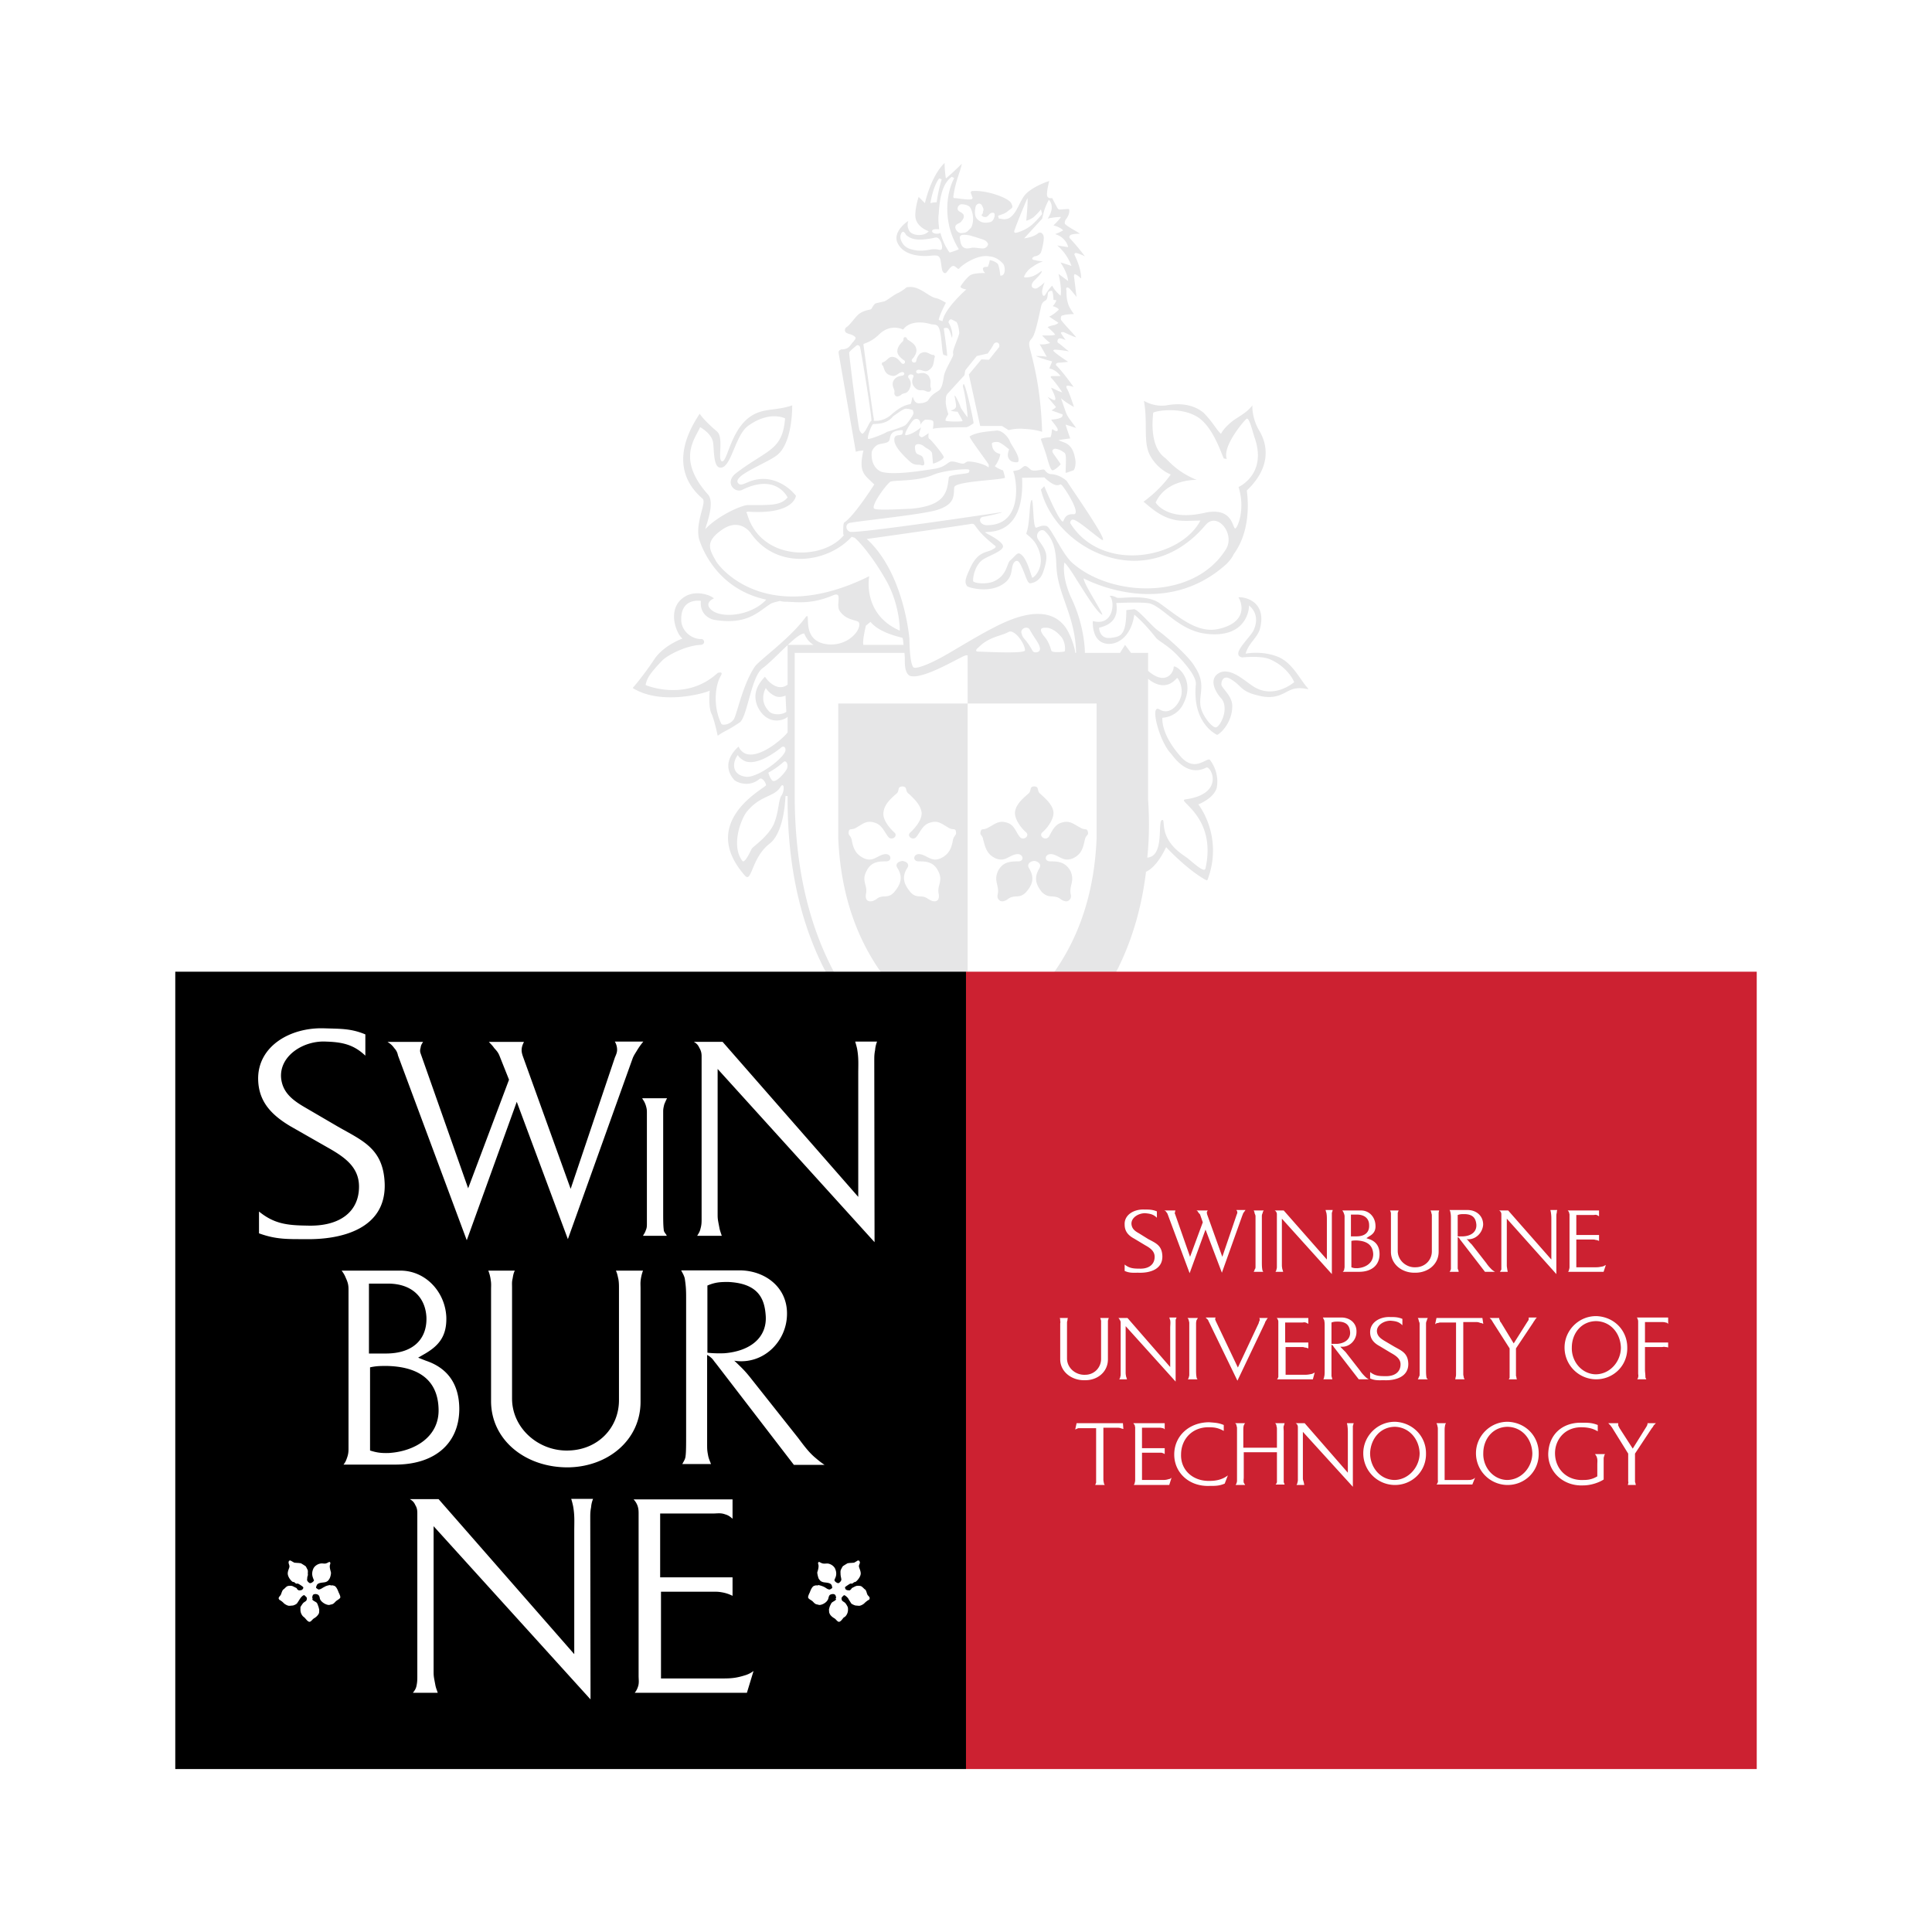 <svg xmlns="http://www.w3.org/2000/svg" width="2500" height="2500" viewBox="0 0 192.756 192.756"><g fill-rule="evenodd" clip-rule="evenodd"><path fill="#fff" d="M0 0h192.756v192.756H0V0z"/><path d="M99.342 85.644c.959.377 1.293-.291 2.047-.418.709-.124.875.713.209.713-.711 0-1.504 0-2.006.917-.502 1.046.125 1.464-.043 2.341-.084.292 0 .502.168.626.25.252.709 0 .961-.208.668-.376 1.045.084 1.711-.625.586-.668.877-1.38.293-2.34-.293-.459.129-.71.461-.753h.082c.295.043.752.293.463.753-.586.96-.293 1.671.248 2.34.713.71 1.086.25 1.756.625.248.208.709.46.961.208.166-.124.25-.334.166-.626-.166-.876.461-1.294-.041-2.341-.545-.917-1.295-.917-2.006-.917-.668 0-.543-.836.209-.713.711.127 1.086.795 2.047.418.92-.418 1.045-1.126 1.211-1.878.084-.459.418-.418.293-.795-.084-.374-.293-.124-.709-.374-.795-.418-1.129-.836-2.09-.459-.586.251-.834.918-1.084 1.336-.336.459-1.045-.042-.672-.418.42-.335 1.17-1.252 1.129-2.006-.084-.835-.877-1.421-1.295-1.837-.416-.292-.082-.709-.586-.752h-.082c-.502.043-.168.46-.584.752-.461.417-1.213 1.002-1.297 1.837-.043.754.711 1.671 1.127 2.006.379.376-.332.877-.666.418-.334-.418-.504-1.084-1.088-1.336-.959-.377-1.293.041-2.088.459-.459.25-.627 0-.711.374-.125.377.211.336.252.795.211.752.334 1.46 1.254 1.878z" fill="#e6e6e7"/><path d="M117.805 75.493c-1.922-2.171-1.838-3.632-1.838-3.884 0 0 1.338 0 2.047-1.292 1.42-2.676-.918-4.138-.918-3.762 0 .585-.836 1.881-2.549.376v-1.795h-1.713c-.166-.251-.377-.502-.586-.794l-.5.794h-3.51c0-.92-.25-3.178-1.336-5.431-.713-1.546-.836-2.799-.713-3.553 0-.125.588.626 1.215 1.672.918 1.421 1.961 3.176 2.545 3.509.295.126-1.834-3.05-1.834-3.633 0 0 7.852 4.344 14.242-1.421.334-.332.586-.668.713-.961 2.002-2.715 1.293-6.35 1.334-6.391 2.549-2.423 1.965-4.679 1.297-5.851-.836-1.333-.752-2.629-.752-2.629-.668.876-1.629 1.211-2.258 1.796-.793.71-.875 1.087-.875 1.045-.586-.583-.713-1.045-1.713-2.088-.584-.502-1.758-1.128-3.76-.752-1.254.167-2.213-.459-2.213-.459.416 2.339-.127 4.218.668 5.555.834 1.421 2.047 1.797 2.006 1.797-1.131 1.629-2.717 2.714-2.717 2.714.584.461 1.545 1.422 2.881 1.756.836.251 1.963.126 2.799.126-2.006 3.844-9.9 5.264-12.99.25 0 0 0-.5.459-.292.627.292 1.797 1.336 2.631 1.923 1.088.708-2.965-5.057-3.424-5.808 0 0-.629-.668-1.631-.71-.5-.083-.5-.458-.709-.458-.252 0-1.002.25-1.293 0-.631-.627-.631-.251-1.088 0-.211.125-.713.125-.629.208.295.585 1.086 5.222-2.463 5.346-.92.086-1.086-.75-.543-.834.584-.084 2.088-.459 1.838-.459-.836.125-13.952 2.089-15.082 1.962-.458-.083-.625-.877.084-.918 1.085-.208 7.353-.836 8.648-1.296 1.795-.585 1.545-1.503 1.628-2.213.04-.627 4.344-.71 5.055-.961.041 0-.209-.919-.209-.75 0 0-.586-.209-.793-.418 0 0 .418-.5.543-1.169 0-.126-.793-.043-.838-1.087 0-.125.42-.208.713-.125.166.083.418.208 1.002.709 0 .085-.418.834.291 1.213 0 0 .543.167.629 0 .207-.503-.711-1.671-.836-2.006-.084-.292-.668-1.087-1.297-1.087-.709.084-2.004.124-2.714.585-.125.084 1.796 2.591 1.88 2.798.041.125 0 .294 0 .294-.543-.418-1.754-.625-2.089-.584-.251.084-.292.208-.459.208-.376 0-.752-.249-1.212-.208-.334.084-.584.542-1.545.709-1.086.168-4.01.668-5.305.334-.21-.042-1.17-.458-1.045-2.003.082-.252.251-.502.585-.711.46-.168.919-.126 1.128-.375.167-.251.041-.669.501-.923.25-.124.626-.164.836-.164.124 0 0 .375 0 .375-.126.25-.836-.083-.796.627 0 .668 1.005 1.627 1.505 2.09.46.457.835.332 1.086.375.543.208.417-.25.292-.629-.083-.415-.584-.33-.709-.582-.083-.126-.167-.585-.083-.71.083-.209.5-.209.834.042.335.292.584.292.837.669 0 .041.083.836.083 1.044 0 .124.96-.292 1.084-.585.084-.126-1.212-1.712-1.421-1.839-.125-.04-.125-.291-.083-.583 0 0-.543.417-.71.417-.165-.084-.165-.084-.25-.209 0-.251.208-.792.208-.792s-.793.709-1.503.792c-.375.084.544-1.422.794-1.548.375-.25.709.126.626.501 0 0 .334-.501.543-.501.375 0 .628.043.712.126.125.084 0 .794 0 .794.375-.165 2.965-.165 3.3-.165.25 0 .708-.378.751-.378.084-.041-.751-3.758-.961-3.928 0-.083-.125.127-.083.294.293 1.044.459 2.881.459 3.006.083.17-.625-.792-.71-1.001-.042-.25-.586-1.337-.586-1.129 0 .167.211 1.003.126 1.129-.041.166-.29.293-.501.333-.042.084.668.126.668.126s.419.712.502.918c.042.084-1.38.084-1.63 0-.25 0 .209-.668.209-.668s-.333-1-.249-1.418c0-.293 0-.377.165-.627.209-.21 1.17-1.294 1.422-1.546.208-.25.292-.25.292-.461.04-.208.04-.333.165-.458.126-.167 1.045-1.296 1.045-1.296l1.086-.251s.461-.625.586-.918c.25-.377.709-.124.543.293l-1.004 1.253-.752-.043-1.254 1.505 1.129 5.138h2.172l.668.418s.711-.208 1.545-.126c1.045.042 1.797.291 1.797.291-.125-3.715-.625-6.054-1.209-8.269-.25-.877.125-.837.334-1.295.293-.626.586-2.13.75-2.84.125-.71.461-.585.586-.835.082-.209.082-.334.125-.627.089-.216.421-.216.421-.175.125.334.125.878.125.878l.293.042c-.127.375-.377.585-.377.585.377.083.711.334.586.377-.461.458-.92.667-.92.667.211.167.584.375.92.626 0 0-.084.084-.375.209-.334.042-.713.208-.713.208.168.167.586.502.752.755.084 0-.25.082-.5.082h-.795s.211.291.795.752c0 0-.543.208-1.043.124l.709 1.254c-.375-.085-1.172-.085-1.086-.085.459.25 1.629.544 1.629.544-.168.376-.293.709-.293.709s.584.042 1.127.753h-.834c-.209 0-.168.123-.082.208.457.459 1.086 1.421 1.086 1.421-.461-.126-.752-.333-1.086-.461-.086 0 .248.461.373.961.127.543-.373.126-.752-.042 0 0 .379.46.836 1.003 0 0-.123.166-.457.333 0 0 .709.252.916.336.17.04.252.04.17.249-.045.211-.752.333-1.086.333-.086.043.709.839.625 1.047 0 .25-.418 0-.502-.084-.123-.042-.041.377-.209.794 0 0-.709.041-.961.166-.041 0 .252.711.545 1.632.252.916.416 1.419.584 1.503.166.041.627-.335.834-.587 0-.083-.291-.459-.668-1.001-.125-.167-.248-.378-.041-.502.127-.126.586-.042 1.084.335.254.124.129 1.211.129 2.004 0 .042.459-.126.793-.25.125-.084.293-.711.125-1.296-.209-1.128-.793-1.379-1.127-1.504-.25-.083-.502-.208-.502-.208.207-.043 1.17-.167 1.17-.167-.084-.251-.334-.92-.459-1.381l1.043.337c-.584-.839-.836-1.046-1.043-1.631-.252-.709-.459-1.338-.459-1.338.541.501 1.252.837 1.293.879-.041-.125-.5-1.547-.709-1.839-.125-.291 0-.291.125-.291s.543.125.543.125-1.002-1.42-1.713-2.132c-.127-.124 0-.29.293-.29.248 0 .877-.084.877-.084s-1.17-.752-1.422-1.045c-.125-.042-.041-.167.125-.167.336 0 1.381.167 1.381.167-.543-.375-.668-.583-1.129-.875-.041-.126-.041-.335.168-.42.248 0 .627.168.627.168s-.252-.334-.459-.669c-.045-.125.08-.125.25-.125.459.209 1.252.585 1.252.502-.416-.502-1.129-1.212-1.502-1.713-.045-.168-.045-.46.207-.46.377-.125 1.17-.125 1.086-.125 0 0-.25-.292-.5-.793-.252-.584-.252-1.169-.252-1.544-.082-.336.043-.378.252-.252.166.126.752.878.752.878s-.168-1.422-.252-2.047c0-.208.084-.25.127-.208.25.083.584.417.584.417s.084-.793-.627-2.298c-.125-.167.043-.25.125-.25.375.083.877.333.877.333s-.709-.958-1.461-1.752c-.125-.126-.125-.251.041-.377.209-.125.918-.125.918-.125-.248-.208-1.043-.585-1.418-.918-.129-.041-.129-.336.082-.585.418-.585.252-.961.252-.961s-.334 0-.668.042c-.17 0-.377.084-.502-.168-.25-.46-.502-.96-.502-.96-.168 0-.332.043-.461-.125-.207-.209.168-1.587.168-1.587-.375.125-1.545.543-2.299 1.254-.709.71-.918 2.129-1.836 2.506-.459.126-.586 0-.836 0-.125 0-.041-.127-.125-.167 0-.085 0-.166.125-.166.084-.045.584-.168.836-.421.416-.334.586-.293.334-.795-.252-.5-2.34-1.293-3.803-1.21-.25 0-.25.125-.208.252.084.166.084.25.125.333.082.125 0 .25-.168.25-.583.042-1.252-.126-1.628-.126-.124 0-.083-.208-.083-.208.209-1.504.71-2.464.836-3.218 0 0-.961.963-1.587 1.463 0 0-.126-.709-.126-1.544 0 0-1.252 1.044-1.964 4.008 0 0-.377-.374-.627-.625 0 0-.333.961-.333 1.84 0 1.167 1.335 1.584 1.335 1.584-.417.544-1.67.503-1.961-.081-.169-.336-.169-.585-.085-.921 0-.042-1.63 1.046-1.043 2.215.668 1.337 2.588 1.337 3.509 1.21.375 0 .626-.041.751.419.083.377.126 1.002.209 1.127.083.167.209.293.375.167.25-.293.459-.669.711-.669.124 0 .25.126.417.252.043.083.167 0 .167 0 .21-.292 1.755-1.422 2.966-1.213.461.044.92.21 1.379.713.25.208.334 1.294-.25 1.21 0 0-.084-.876-.252-1.17-.291-.251-.459-.292-.793-.376 0 0-.084.461-.209.67 0 0-.248 0-.377.041-.123.084-.123.209-.082.25 0 .125.082.209.211.335 0 0-1.172-.042-1.548.25-.375.292-.919 1.001-.919 1.126 0 .126.459.252.584.252 0 0-2.171 1.88-2.38 3.174l-.377-.125c.043-.46.713-1.713.713-1.713s-.585-.375-.962-.459c-.794-.125-1.713-1.337-2.925-1.088-.083 0-.208.211-.836.545-.584.251-1.251.876-1.504.876-.5.125-.625.125-.834.21-.335.332-.253.459-.46.584-.251.043-.836.167-1.212.501-.376.336-.835 1.044-1.17 1.251-.249.167-.207.502 0 .586.21.125.46.125.711.292.333.209.125.335 0 .544-.209.167-.376.584-.711.709-.374.167-.458.042-.583.125-.126.042-.251.125-.211.375l1.714 9.819s.292-.128.754-.128c-.503 2.216.082 2.382 1.084 3.386 0 0-2.047 3.216-3.007 3.801-.125.125-.085 1.213-.085 1.213h.085c-2.006 2.591-8.357 2.714-9.692-2.132 0 0-.209-.167.166-.167 4.553.292 4.719-1.586 4.719-1.586-.75-.962-1.919-1.588-2.965-1.672-1.669-.125-2.337.836-2.756.46-.792-.711 2.548-1.923 3.719-2.758 1.712-1.169 1.628-5.054 1.628-5.054-1.796.626-3.049.167-4.469 1.339-1.796 1.544-2.047 4.55-2.59 4.219-.376-.254.251-2.382-.461-2.967-1.334-1.129-1.71-1.754-1.71-1.754-.585.919-3.551 5.178.292 8.479.417.375-.711 2.254-.377 3.925 0 0 1.253 4.974 6.725 6.143-1.502 1.671-4.845 2.005-5.68.795-.376-.586.459-.919.459-.919-.333-.336-1.757-.836-2.841-.21-1.963 1.129-.919 3.759-.292 4.219 0 0-1.711.586-2.715 1.921-1.212 1.839-2.256 3.008-2.256 3.008 2.922 1.838 7.562.418 7.686.253 0 0-.167 1.544.167 2.295.292.583.627 2.216.627 2.216.919-.627.711-.335 2.215-1.339.751-.583 1.127-4.552 2.255-5.388 1.293-.961 3.466-3.549 4.178-3.466 0 0 .208.708.919 1.128h-2.59v3.967c-.92.711-1.922-.25-2.257-.793 0 0-.668.668-.837 1.295-.25.667-.124 1.671.627 2.466.921.959 2.09.584 2.467.25v1.546c-.586.793-3.887 3.551-4.889 1.42 0 0-1.965 1.545-.459 3.3.167.21 1.418.835 2.506-.042.334-.332.794.585.669.628-.46.458-6.685 3.76-2.089 8.981.709.794.626-1.795 2.506-3.216.417-.334 1.378-1.421 1.545-4.721h.21v.333c0 7.227 1.504 13.703 4.929 19.177h-6.392c-1.004.123-1.004 1.543-1.587 2.463-.627.961-1.463 1.377-1.797 2.09-.333.834.252 1.713.918 2.381 1.087 1.168 2.174 2.256 3.427 3.217l-.084-.041s-1.881 2.254-2.005 2.84c-.126.584-.333.961.419 1.67.709.709 1.67 1.045 2.172 2.004.582.922.958 1.797 1.419 2.258.335.332 1.088.332 2.13-.168.835-.459 1.172-1.168.92-1.752-.251-.674-.669-1.381-.709-1.965a.31.31 0 0 1 .124-.25c.125-.252.794-.752 1.087-.963 4.345 2.256 8.94 3.301 12.992 3.301 4.22 0 8.981-1.17 13.534-3.635.291.209.711.545.836.67.123.166.123.291.043.5-.043.127-1.006 1.922-1.129 2.342-.166.291-.209.875.041 1.209.336.25.963.836 1.295.961.252.127.961.418 1.547-.293.543-.793 2.965-3.383 3.426-3.717 0 0 1.504-1.463.25-2.715-.625-.627-1.422-1.463-1.838-1.838 1.336-1.129 2.715-2.297 3.926-3.635.584-.668 1.213-1.547.836-2.381-.334-.713-1.086-1.129-1.754-2.09-.586-.92-.586-2.34-1.545-2.463h-5.766c2.34-3.722 3.592-7.815 4.094-11.951.711-.332 1.422-1.211 2.006-2.463 0 0 2.045 2.213 3.926 3.258.082 0 .125.126.209 0 1.629-4.345-.92-7.52-.92-7.52s1.545-.585 1.84-1.673c.293-1.669-.711-2.798-.711-2.798-.418-.122-1.504 1.256-2.883-.291zm-13.157-55.558c.707.792-.129 1.88-.129 1.88.627-.167 1.34-.167 1.34-.167-.252.374-.754.835-.754.835.834.249.961.502.961.502-.334.208-.795.375-.795.375 1.129.334 1.297 1.293 1.297 1.293s-1.17-.166-1.086-.166a4.97 4.97 0 0 1 1.42 2.046s-1.088-.374-1.088-.333c.754 1.128.754 1.838.754 1.838l-.961-.709c.377 1.587.207 2.173.207 2.173s-.582-.46-.834-1.004c0 0-.293.251-.668.878-.209.336-.377 0-.336-.375.086-.461.252-.837.252-.837s-.625.585-.877.627c-.377 0-.584-.251-.25-.711.502-.5.875-.876.834-1.043-.084 0-.541.46-1.125.585-.379.083-.713.083-.631-.042.084-.208.338-.669.838-.959.586-.419 1.045-.545 1.045-.545s-.543-.041-.797-.125c-.248 0-.455-.167-.041-.377.127 0 .463-.083.627-.375.125-.335.377-1.377.252-1.712-.127-.292-.375-.375-.584-.167-.502.376-1.34.46-1.34.46l1.797-1.963s.086-.377.211-.835c.209-.632.461-1.047.461-1.047zm-3.386 2.924c.084-.335 1.256-3.176 1.256-3.093.041.584-.129 2.256-.129 2.256s.379-.081.754-.374c.461-.419.709-.753.709-.753l.125.459s-.582.709-1.084 1.128a4 4 0 0 1-1.381.71c-.373.125-.373-.082-.25-.333zm-7.56-5.056l.251.084a14.557 14.557 0 0 0-.502 2.298s-.333 0-.625.082c-.001-.001.25-1.67.876-2.464zm.208 7.1c-.208.086-.208-.041-.709-.041-.461 0-.837.211-1.757.127-.375-.086-.96-.127-1.337-.627-.292-.418-.333-.752-.207-1.044.207-.458.459.042.501.125.71.626 1.629.459 2.338.377.711-.126.461-.126.711-.126.46.084.669 1.086.46 1.209zm.835.294s-.585-.71-.918-1.962c-.125.083-.25.083-.376.083-.25 0-.458-.124-.458-.251 0-.167.208-.207.458-.207.126 0 .208 0 .251.041-.043-.5-.125-1.002-.043-1.586.127-2.214.586-3.135 1.295-3.676l.251.124c-.834 1.547-1.169 4.512.459 7.101 0-.002-.208.125-.919.333zm.627-2.298c-.126-.251-.041-.417.084-.5.125-.127.375-.127.502-.377.208-.208.292-.54.083-.708-.209-.21-.459-.21-.502-.46 0-.25.125-.377.293-.459.126-.044.669 0 .919.25.21.251.333.793.333 1.171 0 .458-.124.834-.25.96-.168.125-.333.46-.751.46-.293.081-.544-.043-.711-.337zm2.589 1.881c-.291 0-.834-.127-1.084-.042-.251.042-.5.124-.794-.085-.166-.166-.251-.374-.293-.75-.208-.667.626-.459.961-.417 0 0 .71.209.96.293.377.125.67.166.836.501.125.123-.166.582-.586.5zm1.254-3.132c-.125.374-.252.5-.584.542-.461.083-.836 0-1.17-.375-.25-.251-.211-.835-.127-1.171.043-.25.377-.502.627-.167.127.25.209.419.127.585-.041.252-.041.293-.168.376 0 .045.127.211.334.211.168.039.252-.085.293-.085.125-.126.252-.375.543-.334.168-.001.168.207.125.418zM87.687 33.387c1.168-1.172 2.42-.503 2.42-.503.754-1.045 2.383-.669 2.757-.544.336.084.586-.041.794.334.294.585.294 2.34.461 2.716l.375.125c.042-.167-.334-2.756-.334-2.756s.334-.126.459.041c.208.25.377 1.129.377.837.085-.418-.126-1.087-.336-1.421-.041-.041-.041-.167.085-.292.125-.168.336.041.626.167.21.084.334.919.334 1.128 0 .25-.625 1.587-.625 1.962.04.167.04.293-.128.583-.208.46-.709 1.256-.793 1.84-.125.959-.333 1.296-.583 1.419-.252.166-.629.376-.921.837 0 0-.126.333-.875.374-.586.086-.67-.625-.712-.625-.083 0-.124.712-.249.712-.712.124-1.252.5-1.84 1-.625.585-1.293.668-1.587.668-.293 0-.207 0-.207-.206-.086-.254-1.044-7.438-1.044-7.438.124-.123.709-.164 1.546-.958zm-1.545 9.817c-.128.208-.337-.168-.379-.252-.125-.167-1.043-7.436-1.043-7.77 0-.125.793-.751.793-.751s.25 0 .292.209c.084.167 1.252 7.351 1.129 7.351-.208.083-.459.92-.792 1.213zm.457.583c-.083-.291.376-1.421.5-1.461.086-.084 1.297.125 2.006-.795.209-.124 1.001-.752 1.253-.752.251 0 .46.043.709.128 0 .04.126.292.042.415 0 .085-.627 1.044-.835 1.129-.169.125-1.547.585-1.755.624-.375.253-1.836.795-1.92.712zm2.255 4.26c.668-.167 2.715 0 4.346-.71.918-.375 2.965-.584 3.425-.5.208.084 0 .333 0 .333-.25.125-1.88.167-1.965.459-.166 1.418-.289 2.839-3.841 3.133-.46 0-3.509.21-3.634-.042-.21-.459 1.336-2.503 1.669-2.673zM76.7 70.94c-1.045-1.086-.292-2.298-.292-2.298s.292.544 1.002.834c.458.169.96-.081.96-.081l.083 1.628c-.459.335-1.419.335-1.753-.083zm30.202 32.46c.25.125 2.588 2.129 2.715 2.34.043.166.125.334-.127.498-.25.211-2.672 1.631-3.09 1.799-.541.166-.541 0-.709-.043-.209-.082-1.588-1.168-1.715-1.295-.125-.125-.373-.332-.125-.584 0 0 .084 0 .084-.041 1.045-.877 2.004-1.756 2.842-2.674h.125zm4.469.959c.293 0 .252.209.127.416-.127.17-.711.504-.963.715-.209.125-.332.125-.541 0-.168-.168-.586-.545-.711-.795-.043-.252.125-.252.207-.336h1.881zm-2.213-.5c-.125 0-.584-.084-.502-.375.043-.211 1.547-2.299 1.795-2.426 0 0 2.508-.166 3.68-.041.332.041.248.377.248.377 0 .375-1.002 1.545-1.42 2.006-.25.332-.418.332-.754.332-.457.043-2.67.127-3.047.127zm-14.913 6.057c-2.716.209-5.307-1.086-5.64-1.295-.333-.168-.125-.5 0-.627.124-.125 1.169-.918 1.545-1.211.085-.084.126-.084.251-.084a43.87 43.87 0 0 0 4.219 2.842c0 .125 0 .375-.375.375zm8.019-45.032c0 .374-4.344.123-4.719.123-.211 0-.211-.208.041-.374 1.086-1.128 2.215-1.128 3.049-1.589.584-.291 1.629 1.171 1.629 1.84zm.504-2.007c.498.88.836 1.211.961 1.671.207.586-.586.667-.711.377-.754-1.337-.92-1.087-1.088-1.713-.207-.459.588-.876.838-.335zm1.628-.25c.375 0 .959.293 1.418.835.504.503.504 1.545.375 1.545-.25.043-1.209.128-1.291-.081-.379-1.296-.711-1.296-.963-1.796-.247-.503.127-.503.461-.503zm-7.854 41.732v.084-.084zm-10.4-1.754c.207.293-.168.586-.337.586-.376 0-4.553.082-5.013 0-.334-.041-.458 0-.708-.293-.419-.459-1.046-1.17-.961-1.547 0 0-.168-.293.167-.334 1.085-.207 5.179 0 5.555 0 .459.587.835 1.09 1.297 1.588zm-3.93 1.17h1.882c.039 0 .459.127.292.334-.042.334-.753.92-.962 1.043-.124.127-.251.127-.501-.082-.25-.125-1.044-.627-1.17-.836-.083-.166.126-.459.459-.459zm1.673 1.879c.081-.164 2.38-2.129 2.714-2.254.209-.043.251.125.376.209 0 .041.459.459 1.003.877.166.289.375.459.542.584.543.459.919.92 1.046 1.045.249.252 0 .459-.127.584-.125.084-1.419 1.17-1.669 1.295-.21.043-.21.209-.671 0-.417-.125-2.881-1.545-3.134-1.756-.291-.164-.207-.332-.08-.584zm14.996 3.846c.668-.336 1.42-.879 2.258-1.463a18.048 18.048 0 0 0 1.963-1.338c.041 0 .164.084.25.084.336.293 1.336 1.086 1.461 1.211.168.127.334.459 0 .627-.25.209-2.883 1.588-5.598 1.379-.416-.084-.416-.334-.334-.5zm10.527-25.86c-.584 14.704-10.777 19.426-12.866 20.719V70.19h12.866v13.45zm5.891-33.504c1.086-2.38 4.096-2.255 4.096-2.255-2.006-.836-2.717-1.837-3.178-2.215-1.627-1.209-1.168-4.177-1.168-4.468 0-.168 2.756-.71 4.51.458 1.545 1.046 2.34 3.762 2.549 4.092l.293.042c-.463-1.168 1.504-3.59 1.963-4.007.291-.17.586 1.251.838 1.962 1.209 3.591-1.631 4.845-1.631 4.845.711 2.255-.125 4.135-.338 4.135-.289-.083-.248-2.214-3.129-1.544-3.719.835-4.805-1.045-4.805-1.045zm-13.326-2.464l2.215-.042c1.295 1.212 1.504.627 1.672.711.25.122 2.088 2.965 1.252 2.965-1.045-.083-.922.877-1.127.709-.502-.375-1.797-3.508-1.797-3.508l-.336.335c1.42 5.89 10.404 10.652 16.418 3.549 1.168-1.418 3.051.921 2.006 2.467-3.219 5.054-11.363 4.72-15.248 1.336-1.043-.878-2.215-3.678-2.631-3.718-.461-.086-.586.04-1.002.167-.377.125-.252-3.216-.502-2.715-.211.418-.125 2.339-.504 3.299 0 .084.629.458.963 1.044 1.297 2.215-.377 3.552-.377 3.344-.164-.418-.586-2.133-1.252-2.385-.252-.123-.504.335-.92.672-.377.292-.293 1.543-1.713 2.128-.709.293-2.006.167-2.006-.083 0-.625.293-1.546.836-2.003.502-.463 2.381-.962 2.131-1.549-.334-.627-1.797-1.21-1.752-1.294.123-.123 3.965.545 3.674-5.429zm-5.097 4.595c.584-.083.125.376 2.338 2.13.334.21-.125.376-.125.376-.543.418-1.504.085-2.339 2.005-.375.837-.585 1.296-.25 1.713.125.125 2.462.835 3.884-.459.754-.708.418-1.503.834-1.962.293-.292.504.083.504.083.541.919.709 2.007 1.045 2.047 0 0 .92-.041 1.295-1.086.25-.709.457-1.503.25-2.047-.209-.669-.793-1.169-.836-1.504-.082-.501.5-.918.836-.501 1.043 1.002 1.043 2.549 1.086 3.426.125 2.881 1.881 4.888 1.963 8.648h-.082c-.043-.586-.586-2.215-1.213-2.842-.961-1.086-2.672-1.504-5.432-.375-2.088.835-5.39 2.966-6.725 3.676-1.295.709-2.589 1.211-2.799.96-.376-.5-.376-2.797-.376-2.797s-.5-6.56-4.26-9.987c.712-.085 9.776-1.38 10.402-1.504zm-26.235-2.924c-3.175-3.552-1.253-5.597-.794-6.724 0 0 1.128.584 1.295 1.502.125.833 0 2.8.918 2.507.962-.294 1.339-3.3 2.632-4.178 2.131-1.505 3.636-.709 3.636-.709-.251 3.213-1.754 3.089-4.845 5.429-1.297.96-.127 2.13.625 1.671 3.383-1.63 4.47.794 4.47.794-.712.833-1.755.752-3.929.752-.666 0-2.965 1.044-4.217 2.338-.333.462 1.044-2.464.209-3.382zm.752 6.56c-.584-1.045-1.085-1.84.585-3.009 1.839-1.337 2.924.292 2.924.292 2.59 3.719 7.645 3.008 10.068.375.083 0 .209.084.292.084.501.417 1.838 1.92 3.218 4.386 1.336 2.465 1.294 4.889 1.294 4.889-3.8-1.672-3.048-5.432-3.048-5.432-10.151 5.014-14.914-.752-15.333-1.585zm8.981 5.68c-1.586 2.174-4.719 4.346-5.096 4.971-1.168 1.796-1.669 4.386-2.046 5.181-.418.627-1.171.627-1.254.5-.876-1.795-.627-3.885-.042-4.845.251-.46-.334-.25-.334-.25-3.175 2.924-7.184 1.211-7.184 1.211.083-.625.458-1.211 1.626-2.421.503-.543 2.341-1.505 3.803-1.588.586 0 .46-.627.083-.583-.96 0-1.963-.837-1.963-1.924-.042-2.255 1.963-1.88 1.963-1.88-.124 1.253.753 1.756 1.295 1.88 3.424.587 4.512-.917 5.723-1.629.292-.126.543-.167.878-.251.25.084.501.084.752.084 1.044.041 2.464.251 4.594-.669.921-.334.209.92.585 1.548.628 1.002 1.754.917 1.922 1.167.333.585-.836 2.257-2.84 2.216-3.175-.127-1.796-3.511-2.465-2.718zm6.018.837l.458-.377c.584.71 1.629 1.21 3.176 1.587.081.127.081.418.124.711h-4.008c-.128-.376.25-1.921.25-1.921zM74.443 77.5c-1.42-.169-1.42-1.38-.834-2.173 0 0 .124.291.585.541.25.168 1.336.628 3.759-1.295.041-.082.417-.208.417.251 0 .712-2.758 2.801-3.927 2.676zm3.551 1.838c-.334.416-.25 1.418-.71 2.672-.459 1.295-2.048 2.381-2.257 2.632-.125.208-.709 1.547-.961 1.253-1.167-1.546-.125-4.22.461-4.931 1.335-1.627 2.632-1.418 3.3-2.382.376-.665.502.17.167.756zm.543-2.715c-.083.334-1.002 1.379-1.377 1.295-.21 0-.459-.627-.502-.834 0 0 .752-.377 1.545-1.087.167-.128.458.123.334.626zm.752-11.488h10.946c.041.333.041.583.041.918 0 1.003.334 1.419.71 1.419 1.504.167 5.055-2.087 5.39-2.087h.166v4.804H83.633v13.45c.628 14.704 10.777 19.426 12.909 20.719v5.432c-.251-.125-.501-.25-.752-.459-10.986-6.059-16.378-15.749-16.5-29.578l-.001-14.618zm12.365 20.804c.627 0 1.463 0 1.923.917.583 1.046-.126 1.464.082 2.341.043.292 0 .502-.125.626-.333.252-.709 0-1.044-.208-.586-.376-1.046.084-1.67-.625-.543-.668-.919-1.38-.335-2.34.335-.459-.083-.71-.458-.753-.378.043-.796.293-.459.753.583.96.207 1.671-.337 2.34-.625.71-1.085.25-1.669.625-.25.208-.71.46-1.043.208-.125-.124-.168-.334-.125-.626.208-.876-.503-1.294.083-2.341.458-.917 1.295-.917 1.921-.917.667 0 .542-.836-.169-.713-.709.127-1.128.795-2.004.418-.919-.418-1.126-1.126-1.253-1.878-.126-.459-.376-.418-.292-.795.042-.374.292-.124.709-.374.754-.418 1.087-.836 2.046-.459.586.251.837.918 1.17 1.336.333.459 1.043-.042.625-.418-.375-.335-1.209-1.252-1.085-2.006.083-.835.794-1.421 1.254-1.837.417-.292.041-.709.627-.752.584.043.209.46.669.752.416.417 1.126 1.002 1.251 1.837.084.754-.751 1.671-1.126 2.006-.418.376.292.877.625.418.337-.418.586-1.084 1.171-1.336.962-.377 1.295.041 2.045.459.421.25.67 0 .711.374.084.377-.167.336-.29.795-.128.752-.336 1.46-1.255 1.878-.879.377-1.297-.291-2.006-.418-.71-.123-.835.713-.167.713zm-9.567 27.112c-.251.166-.417.166-.668-.125-.25-.293-1.212-1.965-2.047-1.715 0 0-.126 1.004-.711 1.379-.583.375-1.544-.543-.542-1.252.125-.127.669-.293.461-.713-.21-.25-.461-.166-.502-.123-.21.123-.084.334-.084.334s-1.044.793-.501 1.672c.375.709 1.545 1.043 2.255-.461.085-.125.209-.041.336 0 .25.168 2.255 3.049 2.505 3.717.208.502 0 1.213-.625 1.588-.334.127-1.377.543-1.839-.041a46.21 46.21 0 0 0-1.587-2.549c-.418-.502-1.503-1.293-1.879-1.545-.334-.166-.585-.877-.125-1.547.378-.584 1.546-1.92 1.838-2.338a35.222 35.222 0 0 0 4.427 2.922c-.211.254-.544.711-.712.797zm34.298-.922c.209.461 0 .836-.25 1.213-.334.336-2.967 3.008-3.594 3.844-.457.584-1.127.375-1.127.375-.252-.123-.879-.459-1.047-.711-.123-.332 0-.584.084-.957.211-.586 1.213-2.424 2.383-3.26 0 0 .252-.168.418-.125.043.082.252 1.545 2.172.418.209-.084 0-.293 0-.293s-1.756 1.254-1.879-.879c0 0-.25-.084-.459.127-.127.125-1.129.875-1.338.875-.125.086-.209.086-.25 0-.127-.041-.377-.291-.463-.375a1.167 1.167 0 0 0-.33-.334c1.127-.627 2.129-1.336 3.174-2.131.125 0 .252.084.377.209.291.25 2.088 1.797 2.129 2.004zm-.625-12.863c.375-.084.457.916.584 1.293.209.375.334.836.586 1.211.375.545.75.92 1.084 1.254.25.25.502.502.67.752.166.459-.42 1.17-.795 1.547-5.557 6.016-13.826 9.648-21.138 9.896v.088s-.085 0-.085-.088c0 .088 0 .088-.04.088v-.088c-7.311-.248-15.582-3.881-21.14-9.896-.375-.377-.959-1.088-.708-1.547.042-.25.333-.502.584-.752.293-.334.71-.709 1.085-1.254.253-.375.377-.836.587-1.211.125-.377.125-1.377.626-1.293h6.014c.292.459.545.834.879 1.209h-5.392c-.333 0-.708.209-.833.459a.81.81 0 0 0 0 .836c.709 1.254 1.083 1.631 1.755 2.217 4.761 4.385 10.777 6.934 16.542 6.975h.04c5.766-.041 11.782-2.59 16.586-6.975.584-.586 1.004-.963 1.711-2.217a.806.806 0 0 0 0-.836c-.164-.25-.5-.459-.875-.459h-3.553c-.541 0-.918.584-1 .711-.127.209-1.547 2.172-1.588 2.215-.125 0-.586-.334-.711-.461 1.086-1.17 2.004-2.381 2.758-3.674h5.767zm2.504-19.512c-.959.125 3.174 1.673 2.006 6.895-.125.543-1.463-.836-2.047-1.213-2.715-1.795-1.879-3.632-2.256-3.632-.543 0 .293 3.632-1.504 3.759.209-1.922.209-3.886.084-5.808v-12.03c.543.458 1.797 1.212 2.881-.085.084-.041.545.711.461 1.547-.084.877-1.084 2.297-2.215 1.587-1.002-.584 0 3.216 1.131 4.388.373.457 1.668 2.379 3.547 1.419.46-.209 1.923 2.631-2.088 3.173z" fill="#e6e6e7"/><path d="M130.506 68.685c-.795-.835-1.545-2.59-3.051-3.175-1.629-.625-3.174-.293-3.174-.293.248-1.001 1.166-1.586 1.42-2.463.834-3.175-2.256-3.259-2.131-3.134.375.585.834 2.338-1.672 3.049-2.213.67-3.926-.835-6.225-2.503-1.418-.963-3.926-.378-4.26-.546-.502-.251-.709-.167-.709-.167.584.5.416 3.092-1.672 2.504 0 0-.125 1.547.834 2.09 1.045.585 2.926-.083 3.301-2.715 0 0 .793.586 2.131 2.256.209.333 1.17.752 2.129 1.753.836.879 1.967 2.173 1.881 2.966-.377 3.927 2.129 5.013 2.129 5.013.379-.167 1.506-1.254 1.506-2.881 0-.92-.793-1.544-1.045-2.004-.127-.209.039-1.171.838-.71 1.293.751.916 1.294 3.172 1.751 1.631.294 2.256-.458 3.053-.709.875-.291 1.711.129 1.545-.082zm-5.182-.042c-.92-.459-2.254-1.963-3.508-1.586-1.338.542-.586 1.962 0 2.589.875.96-.045 2.841-.502 2.923-.377.042-1.295-1.085-1.502-1.963-.293-1.254.582-2.298-.586-4.052-.543-1.045-3.01-3.175-3.678-3.634-.627-.418-2.131-2.297-2.463-2.131l-.711.084c0 2.588-.627 2.631-1.463 2.756-1.252.209-1.252-1.003-1.252-1.003.875-.207 2.004-.708 1.711-2.461 0 0 2.508-.128 3.344.039 1.42.419 2.965 2.799 5.807 3.049 3.508.335 4.094-2.005 4.094-2.84 0 0 1.211.835.457 2.464-.334.752-2.381 2.465-1.127 2.717 0 0 1.756-.208 2.717.167 1.879.792 2.463 2.296 2.463 2.296-.5.419-2.129 1.463-3.801.586zM88.938 37.479c.46.125.585-.21.962-.333.335-.125.459.25.126.333-.333.042-.711.125-.92.584-.168.544.209.754.124 1.127 0 .21.085.293.169.335.168.084.375-.042.501-.125.25-.25.501-.041.795-.5.166-.337.291-.712 0-1.132-.211-.247 0-.374.125-.415.167 0 .417.041.292.291-.25.544 0 .919.333 1.172.377.249.502 0 .92.207.126.042.292.126.461 0 .04-.084.123-.207.04-.334-.125-.377.128-.626-.208-1.168-.292-.376-.71-.334-1.002-.253-.333 0-.333-.375 0-.375.376 0 .627.293 1.002.042.461-.292.461-.626.545-1.043 0-.252.124-.252.042-.377-.042-.167-.125-.041-.378-.167-.375-.167-.583-.334-1.043-.084-.251.21-.377.5-.417.795-.167.25-.543.042-.418-.21.209-.208.542-.668.418-1.085-.083-.418-.543-.668-.709-.795-.294-.123-.169-.332-.419-.332-.25.083-.041.292-.25.459-.21.209-.503.543-.503.959 0 .418.503.793.712.918.166.211-.085.462-.293.251-.168-.166-.375-.501-.712-.584-.501-.125-.542.124-.958.419-.168.126-.292.042-.292.25 0 .166.125.126.166.334.122.378.247.711.789.836zM106.189 106.324c0 .25.211.502.504.502.334 0 .543-.252.543-.502 0-.334-.209-.543-.543-.543-.293 0-.504.209-.504.543zM86.726 106.783c.331 0 .584-.209.584-.545 0-.248-.253-.498-.584-.498-.251 0-.503.25-.503.498 0 .336.252.545.503.545zM78.329 104.904c0-.084 0-.084-.085-.129-.041-.08-.291-.207-.376-.207h-.04l.04.041s.085.166 0 .295c-.04.125-.04.125-.124.248h-.084v.045c.084 0 .084 0 .167-.045.125 0 .292-.082.417-.207.085 0 .085-.041.085-.041zM79.833 106.699c-.085 0-.085.084-.085.084v.043h.085c0-.043.042-.127.125-.209l.126-.127c-.085 0-.126 0-.209-.041l-.042-.082-.334-.252v-.041l.5-.584h.085l.291.291c.083.084.168.125.083.209v.125h-.083c.083.084.083.084.083 0 .084 0 .128-.125.209-.125.042-.084.042-.084.125-.125-.083 0-.083 0-.083-.084-.042 0-.042 0-.124-.041-.043 0-.502-.461-.587-.543a1.249 1.249 0 0 0-.334-.252l-.041-.041v.041l.041.084c.083.123.083.168 0 .25-.041.043-.126.125-.375.461l-.376.459c-.209.168-.333.375-.376.418-.083.082-.167.082-.208.082l-.085-.082h-.041v.082c.126.084.25.209.334.25.043 0 .167.127.292.254l.084.084v-.084c-.084-.045-.084-.045-.125-.127-.084-.043 0-.127 0-.168.125-.125.25-.291.458-.541l.126-.129c0-.039.039-.039.039-.039 0 .039.252.25.336.291.086.084.086.127.086.209zM81.753 106.699l-1.755 1.088c-.125.082-.251.125-.375.082l-.085-.082h-.04l.04.082c.126.043.294.168.294.168.125.084.166.166.251.209h.041v-.043h-.041c-.085-.082-.085-.166 0-.166 0-.043.041-.043.124-.125l.378-.252.584.377v.084l-.209.668s0 .041-.042 0h-.085c0 .041.085.041.085.127.167.125.375.248.458.291l.125.084c.042 0 0-.084 0-.084l-.083-.043c-.042-.082-.125-.123-.042-.459.125-.459.502-1.756.502-1.922v-.166c.001 0-.042 0-.125.082zm-.334.459l-.168.754-.459-.293c-.083 0 0-.084 0-.084l.627-.377v-.082c.083.082 0 .082 0 .082zM84.72 108.705c0-.084 0-.084-.042-.084-.084-.043-.125-.125-.21-.168-.124-.125-.207-.207-.374-.25-.42-.291-.712-.334-1.005-.291-.375.082-.626.334-.71.541a1.233 1.233 0 0 0-.167.963c.126.334.376.584.711.834.166.084.377.209.501.209h.125c.083-.084.252-.334.252-.334v-.082s-.043 0-.043.082c-.084 0-.125.084-.208.084-.167.041-.292 0-.586-.166-.291-.168-.584-.752-.25-1.422.209-.25.375-.418.668-.5.167 0 .376 0 .583.125.253.207.421.375.421.543 0 .041 0 .166-.042.252v.123c.042 0 .042 0 .042-.082.082-.041.167-.166.208-.252.084-.125.084-.125.126-.125zM86.85 109.666c-.042 0-.124 0-.251-.041l-1.086-.584c-.084-.086-.208-.086-.251-.125-.083-.086-.083-.086-.165-.127v.041c-.044 0-.169.252-.253.252v.082h.084l.042-.082c.127-.041.209 0 .334.082l.376.168-.501 1.127c-.126.252-.251.461-.335.502-.041.125-.041.125-.125.125h-.125c0-.041-.041-.041-.041 0h.041c.125.084.25.125.334.209.042.043.251.125.459.17 0 .08.041.08.041 0h-.041c0-.045-.083-.045-.126-.127-.083 0-.083-.043 0-.168 0-.125.126-.334.251-.584l.586-1.086.293.166c.208.125.292.25.292.334h-.084v.043c.084.082.084 0 .084 0 .043-.043.125-.252.167-.293v-.084zM89.106 110.711h.124c0 .039 0 .039.085 0h-.085a.983.983 0 0 0-.292-.125s-.209-.127-.333-.127c-.084-.084-.084-.084-.084 0a.42.42 0 0 1 .167.043.38.38 0 0 1 .041.209c-.041.125-.041.209-.249.584l-.125.375c-.126.252-.21.545-.459.67-.124.041-.334 0-.46 0-.042-.086-.208-.125-.249-.293-.128-.166-.128-.377 0-.752l.207-.375c.126-.461.167-.545.251-.67 0-.041.042-.125.126-.041h.124v-.084c-.124-.082-.334-.082-.376-.125-.084 0-.292-.125-.419-.209h-.042v.084c.042 0 .128.041.128.041a.386.386 0 0 1 .041.209c-.041.125-.041.209-.251.586l-.125.459c-.167.375-.124.625-.042.836.125.248.377.375.584.459.126.043.378.043.627 0 .334-.125.459-.459.584-.711l.124-.334c.209-.459.209-.5.251-.584 0-.125.085-.125.127-.125zM91.695 113.678c-.042-.043-.042-.127-.042-.336l.25-1.877c0-.045 0-.127-.083-.127 0 0-.04 0-.04.082l-1.255 1.422-.376-1.881c0-.041 0-.041-.043-.041l-.081.041-.796 1.795c-.04.086-.124.209-.166.209h-.126s0 .086.042.086c.084 0 .21 0 .25.041.085 0 .21.082.337.082h.081s0-.082-.081-.082h-.044c-.083-.041-.125-.041-.083-.127v-.123l.46-1.172h.042c0 .252.084.711.165.795 0 .043.128.586.128.709 0 .127.041.168.041.168s.083 0 .125-.125l1.043-1.17-.207 1.379v.125h-.042s0 .084.042.084c.167 0 .544.125.584.168.083 0 .083 0 .125-.043h-.042c-.082 0-.122-.082-.208-.082zM94.745 111.881h-.459c-.042 0-.25-.086-.376-.086h-.083v.086h.126c.167.041.167.041.167.166 0 .082 0 .207-.083.668l-.083.502c0 .252-.043.543-.043.67-.083.041-.083.125-.124.125h-.127v.041c.127 0 .294 0 .377.084h.5c0 .041 0 0 0 0-.042 0-.125-.084-.165-.084-.085 0-.085-.041-.085-.166 0-.127 0-.336.085-.586l.124-1.254v-.041h.125c.041 0 .208.041.25.123.211.211.211.379.126.504a.462.462 0 0 1-.46.459h-.042l.042.082h.083c.377 0 .711-.248.752-.666 0-.168-.041-.293-.126-.379-.001-.082-.124-.207-.501-.248zM97.334 113.887c0 .125-.084.166-.123.25h-.334c-.251 0-.334-.084-.334-.25V113.174h.46c.125 0 .125.043.125.127.084.041.084.041.084.125v-.084c.039 0 .039-.125.039-.168v-.209-.039s-.039 0-.039.039c0 0-.084 0-.127.086-.082 0-.458-.086-.542-.086v-.75h.459c.209 0 .209.039.209.125.039 0 .039.041.039.041v.084h.084v-.25-.209h-.084-1.334c0 .041 0 .041.042.041h.083c.125 0 .125.082.125.207V114.053c-.083.084-.083.125-.125.125h-.124v.082H96.377c.125 0 .29.084.751.084.123 0 .207 0 .207-.084 0-.082.043-.248.043-.373h-.044zM100.301 114.053s-.125-.041-.334-.166a5.745 5.745 0 0 0-.709-.713c.291-.332.334-.541.334-.709 0-.25-.127-.418-.25-.418-.127-.125-.334-.125-.543-.125-.127 0-.293.084-.418.084h-.42c-.041 0-.041.041-.041.041h.127c.123 0 .123.082.207.207 0 .086 0 .127.045.672v.5c.082.252.082.502.082.627 0 .084 0 .125-.082.125-.045 0-.045.082-.129.082h-.082s.082.084.082 0h.377c.084 0 .252 0 .461-.082h-.127c-.125-.041-.125-.125-.125-.166-.084-.125-.084-.334-.084-.67v-.041H99.008c.082.041.207.25.334.377.207.25.334.375.459.375.041.084.166.084.293.084h.332v-.084h-.125zm-1.168-.961c-.043 0-.125.082-.252.082h-.209c0-.082-.041-.082-.041-.082l-.084-.877c0-.086 0-.086.084-.086 0 0 .041 0 .125-.082.207 0 .459.168.502.543 0 .252-.043.375-.125.502zM101.01 112.508h-.375c-.082 0-.082 0-.082.082h.082s.127.043.127.252v.332c.041 0 .041 0 .041-.082.166-.127.291-.25.336-.459v-.125h-.129zM103.604 112.926v.166c-.084.125-.209.125-.338.209-.248.041-.291.041-.373 0-.082 0-.125-.209-.252-.586l-.123-.5c-.129-.461-.129-.545-.129-.67 0-.08 0-.125.043-.207h.127v-.043h-.041c-.129 0-.338.043-.42.125-.041 0-.25.045-.375.045-.043 0-.043.08-.043.08h.125c.125 0 .168 0 .168.125 0 .084.084.211.207.584l.127.502c.082.336.125.545.125.67 0 .043 0 .209-.043.209 0 0-.082 0-.082.043h-.043.043c.125 0 .334-.043.375-.043.211-.084.461-.166.838-.209.168-.084.209-.084.209-.125 0-.127-.041-.336-.041-.375 0 0 0-.084-.084 0zM105.021 112.842c-.123 0-.123-.086-.209-.127-.041-.125-.125-.334-.164-.586l-.211-.5c-.125-.459-.209-.543-.209-.584-.041-.125-.041-.209.084-.295h.084v-.039h-.084c-.084.039-.25.125-.336.125-.041.084-.248.084-.373.125-.084 0-.084 0-.084.084H103.728c.082-.084.082 0 .123.041.084.125.084.209.211.668l.166.5c.168.254.209.461.209.588v.209c-.041 0-.041 0-.125.041 0 0-.084 0 0 0 0 .082 0 .082.084 0 .041 0 .252-.041.291-.127.084 0 .293-.039.459-.123.086 0 .086 0 .086-.086h-.086c-.041.086-.125.086-.125.086zM106.902 112.047c-.084 0-.125 0-.209-.041a7.969 7.969 0 0 0-.25-.668l-.459-1.088.334-.125c.25-.125.375-.082.375 0l.084.084c.041 0 .041 0 0-.084 0-.082-.084-.25-.125-.334v-.041c-.084 0-.127.041-.252.166l-1.129.459c-.125 0-.166.084-.291.084-.082.043-.082.043-.168.043v.084s.086.25.086.334l.082.041v-.041-.17c.041-.039.041-.125.252-.164l.375-.211.502 1.17c.123.25.209.461.291.584 0 .086 0 .125-.082.211 0 0-.086 0-.086.041h-.043c0 .084.043.084.043 0 .168 0 .336-.127.42-.127.041-.039.25-.125.459-.207v-.041h-.084c0 .041-.082.041-.125.041zM109.117 110.961c-.168.084-.168 0-.209-.041-.084-.17-.209-.334-.334-.586l-.586-1.127.334-.125c.252-.127.377-.127.377-.041l.082.041c0 .082 0 .082.043 0-.043-.041-.125-.252-.168-.293 0-.084 0-.084-.082-.084 0 0-.043.084-.17.211l-1.125.5c-.043.084-.168.125-.252.125-.082.084-.125.084-.125.084v.041s.043.25.125.334c0 0 0 .043 0 0h.084c-.084-.084-.084-.084 0-.125 0-.084.041-.125.168-.209l.418-.25.541 1.086c.166.248.293.459.293.584.043.084.043.125 0 .209l-.084.043s-.043 0 0 0c0 .082 0 .082.084 0 .043 0 .25-.127.293-.127.084-.041.293-.125.416-.25.043 0 .043 0 .043-.041h-.043c-.082.041-.123.041-.123.041zM111.162 109.291v.041a.199.199 0 0 1 0 .293c0 .041-.127.125-.207.125-.25.166-.293.166-.42 0-.084-.084-.209-.334-.291-.418l-.127-.168v-.082c.086 0 .334-.166.418-.166.127-.086.127-.086.17 0l.082.039c0 .086.043.086.043.086v-.086c0-.039-.043-.125-.125-.166-.043-.168-.043-.211-.043-.211s-.082-.082-.082 0v.043s-.045.084-.129.084c0 .084-.334.25-.375.25 0 .086 0 0 0 0l-.459-.627c.043-.082.332-.291.377-.291.123-.043.209-.043.25 0l.082.084v.082l.041-.082c-.041-.084-.123-.127-.123-.209-.041-.125-.041-.125-.041-.168h-.086v.043s-.041 0-.123.082c0 .043-.504.334-.629.377-.082.082-.207.125-.332.25-.084 0-.084 0-.084.082h.084c0-.082.084-.082.084-.082.123-.043.166 0 .248.082 0 .043.043.127.295.504l.289.459c.168.25.295.459.295.584.082.084.082.125.082.209-.082 0-.082 0-.123.041 0 .084 0 .084.041 0 .123-.041.291-.125.336-.166.125-.084.332-.209.709-.459.082-.084.125-.084.082-.125a.8.8 0 0 0-.123-.334h-.086zM115.508 106.449c-.084.041-.127.041-.459-.082-.377-.168-1.545-.838-1.754-.877-.043-.086-.043-.086-.127-.086v.125l.668 1.965c.043.166.125.293 0 .375v.043c-.082 0-.209.082-.418 0-.25-.043-.584-.125-1.043-.252.166-.373.082-.584-.043-.752-.127-.209-.332-.209-.375-.209a.795.795 0 0 0-.543.209c-.125.041-.252.168-.379.25 0 .045-.205.129-.33.252 0 0-.043 0-.043.084h.043c.082-.084.125-.084.125-.084.082-.084.125-.084.205.084.086.041.127.125.379.5l.334.377c.125.25.336.459.375.545 0 .125.082.166 0 .166 0 .082-.039.082-.039.082l-.084.043h.084c.121-.043.248-.166.291-.166 0-.086.209-.211.334-.252l.084-.084c0-.084 0-.084-.084 0 0 0-.041.084-.125.084-.043.041-.127 0-.209-.084a1.234 1.234 0 0 0-.375-.502v-.082l.205-.127.043-.082c.084.082.336.125.545.209.25.082.459.125.584.125.041-.043.127-.043.291-.209l.211-.125v-.043c.125-.082.209-.125.209-.125.043-.084.168-.125.25-.209v-.041h-.082v.041c-.043.084-.125 0-.168 0 0-.041 0-.125-.084-.209l-.125-.418.5-.459.67.334v.125l.041-.082c.209-.127.418-.252.459-.336.084-.041.084-.123.084-.123-.084.082-.084.082-.125.082zm-3.26 1.211c0 .084-.043.127-.125.209-.039.043-.166.043-.25.125v-.082l-.584-.709v-.045c.082 0 .082-.082.125-.125.125-.084.459-.125.709.17a.9.9 0 0 1 .125.457zm1.588-.961c0 .084 0 0 0 0l-.291-.709c-.041 0-.041-.084 0-.084l.711.461-.42.332zM114.715 104.82c.207.209.375.25.834.25l.211-.041c.334 0 .457.041.5.168.125.082.125.332-.043.543-.123.125-.334.166-.543.041-.041 0-.041-.041-.125-.127h-.041s0 .086.041.127c0 0 .125.125.252.293.082.041.082.041.166.041.127-.041.168-.125.293-.25s.293-.25.293-.461c.041-.252 0-.459-.168-.584-.168-.211-.418-.252-.877-.211h-.084c-.334.086-.461 0-.584-.041-.125-.125-.041-.334.082-.5.127-.166.252-.166.334-.082.125 0 .168.082.168.082.084 0 .084.041.084 0v-.082l-.252-.254h-.082c-.084 0-.211.043-.334.254-.293.248-.293.623-.125.834zM116.594 103.775c.125.084.125.127.211.211l.041.082v-.082-.586l-.041-.043h-.086l-.041.043c-.084.084-.334.25-.334.25-.084 0-.084.082 0 .082.041-.082.209-.082.25.043z" fill="#e6e6e7"/><path fill="#cc2131" d="M175.27 96.947H96.377v79.551h78.893V96.947z"/><path d="M113.564 126.979c-.496 0-.859.047-1.357-.178v-.637c.451.363.861.408 1.449.408.953.045 1.543-.408 1.543-1.18 0-.545-.408-.859-.908-1.133l-1.133-.682c-.59-.316-.951-.725-.951-1.402-.049-.953.906-1.543 1.947-1.5.498 0 .818 0 1.27.184v.637c-.361-.365-.725-.412-1.178-.455-.682 0-1.404.455-1.359 1.09.043.449.318.68.727.904l.949.59c.77.408 1.359.635 1.406 1.676.045 1.361-1.27 1.724-2.405 1.678zM124.039 121.041c-.045.09-.045.137-.092.227l-2.039 5.711-1.633-4.305-1.586 4.352-2.178-5.848c-.041-.094-.041-.137-.135-.229-.045-.09-.09-.135-.227-.182h1.135c-.045.047-.045.092-.045.182-.047.045-.047.092 0 .182l1.494 4.262 1.27-3.443-.27-.771c-.049-.094-.139-.137-.184-.229a.359.359 0 0 0-.182-.182h1.135c-.045.047-.045.092-.092.135 0 .139 0 .182.047.32l1.494 4.17 1.406-4.125c.043-.137.092-.184.092-.318 0-.09-.049-.135-.092-.227h.906c-.087.136-.134.179-.224.318zM125.986 120.994c-.09.184-.09.273-.09.361v4.49c0 .318 0 .59.047.816 0 .09.043.139.09.227h-.953c.047-.088.092-.137.092-.227.092-.09.092-.18.092-.316v-4.99c0-.133-.047-.178-.092-.314a.624.624 0 0 0-.092-.273h1c-.047.091-.094.134-.094.226zM132.879 120.994V127.115l-4.986-5.531v4.58c0 .182 0 .182.045.453.045.092.045.184.09.271h-.77c.045-.088.09-.137.09-.227.047-.135.047-.18.047-.316v-5.123c0-.139 0-.182-.047-.273a.363.363 0 0 0-.18-.182h.908l4.307 4.898v-3.9c0-.318 0-.498-.049-.771-.047-.092-.047-.18-.088-.271h.721c-.041.136-.041.179-.088.271zM135.6 126.889h-1.633a.602.602 0 0 0 .137-.18c0-.092.045-.182.045-.318v-5.035c0-.133-.045-.225-.092-.361a1.003 1.003 0 0 0-.135-.227h1.859c.816 0 1.404.635 1.449 1.451.047.592-.225.908-.633 1.133l-.273.182.273.092c.68.227 1.041.725 1.041 1.496.001 1.089-.771 1.767-2.038 1.767zm-.227-5.711h-.59v2.174h.545c.906 0 1.312-.451 1.27-1.133 0-.635-.455-1.041-1.225-1.041zm0 2.582c-.229 0-.363 0-.545.045v2.631c.227.092.361.092.59.092.816-.045 1.588-.5 1.588-1.406-.047-1.042-.818-1.317-1.633-1.362zM143.533 121.041v3.855c0 1.223-1.043 2.082-2.312 2.082-1.359.047-2.447-.859-2.447-2.082v-3.541-.271c0-.135-.047-.225-.092-.316h.861c-.043.092-.043.135-.09.227V124.803c0 .955.863 1.68 1.768 1.633.953 0 1.635-.725 1.635-1.588v-3.535c0-.09 0-.182-.049-.271 0-.139-.043-.182-.09-.273h.861c0 .09-.045.133-.045.272zM148.156 126.889l-2.447-3.174c-.092-.09-.092-.182-.18-.227 0-.043-.045-.043-.094-.043V126.572c.049.137.094.18.094.316h-.908c.092-.088.092-.18.137-.271V121.584c0-.229 0-.361-.045-.59a.617.617 0 0 0-.092-.271h1.812c.816 0 1.541.545 1.541 1.453-.043.814-.77 1.584-1.676 1.449.045 0 .045.045.135.09.137.184.227.273.41.453l1.451 1.859c.18.271.361.455.541.635.092.09.184.139.318.227h-.997zm-2.082-5.758c-.229 0-.408 0-.639.092v2.129h.547c.861-.045 1.359-.498 1.314-1.176-.046-.5-.228-1.045-1.222-1.045zM155.322 120.994c-.045.137-.045.229-.045.361v5.76l-4.943-5.531v4.58c0 .182 0 .182.045.453 0 .092.045.184.045.271h-.771c.047-.088.092-.137.137-.227v-5.439c0-.139 0-.182-.045-.273a.367.367 0 0 0-.182-.182h.906l4.309 4.898v-3.9c0-.318 0-.498-.043-.771 0-.092-.049-.18-.049-.271h.68c-.044.136-.044.179-.044.271zM159.99 126.889h-3.537c.047-.088.092-.137.092-.227.047-.135.047-.18.047-.316v-5.168c0-.094-.047-.137-.047-.229-.045-.09-.092-.135-.137-.182h3.129v.588a1.01 1.01 0 0 0-.229-.133c-.135-.045-.227 0-.359 0h-1.68v1.994h2.268v.588c-.135-.045-.18-.09-.318-.09-.137-.045-.182-.045-.27-.045h-1.68v2.766h1.996c.271 0 .406-.045.68-.09.088-.047.182-.092.271-.135l-.226.679zM110.537 131.768v3.855c0 1.223-.998 2.082-2.266 2.082-1.361.047-2.494-.859-2.494-2.082v-3.541c0-.133.045-.178 0-.27 0-.137 0-.227-.047-.318h.818c-.045.092-.045.135-.045.227-.047.137-.047.184-.047.318v3.49c0 .955.861 1.68 1.814 1.633.908 0 1.586-.723 1.586-1.588v-3.535-.271c-.045-.139-.045-.182-.09-.273h.861c-.045.091-.045.134-.09.273zM117.293 131.721V137.842l-4.986-5.531v4.58c0 .182 0 .182.045.453.047.092.047.184.092.271h-.773c.045-.088.094-.135.094-.227.045-.135.045-.18.045-.316v-5.123c0-.137-.045-.182-.094-.273a.593.593 0 0 0-.135-.182h.908l4.262 4.898v-3.9c0-.318.045-.498 0-.771-.045-.092-.045-.18-.092-.271h.727c-.048.136-.093.179-.093.271zM119.379 131.721c-.047.184-.047.273-.047.361v4.49c0 .318 0 .59.047.816 0 .092.045.139.092.227h-.953c.043-.088.09-.135.09-.227.047-.09.047-.18.047-.316v-4.99c0-.133 0-.178-.047-.314 0-.092-.047-.182-.135-.273h1.041c-.043.091-.09.134-.135.226zM126.314 131.768c-.09.09-.09.182-.135.271l-2.721 5.713-2.857-5.895c-.043-.045-.043-.137-.09-.182-.092-.09-.137-.135-.227-.227h.998c-.045.092-.045.137-.045.18 0 .047.045.092.045.139l2.221 4.672 2.086-4.445c0-.137.092-.182.092-.318 0-.047 0-.135-.047-.182h.861a.94.94 0 0 0-.181.274zM130.984 137.615h-3.582c.092-.088.092-.135.137-.227v-5.484c0-.092 0-.137-.045-.229-.047-.09-.047-.135-.137-.182h3.174v.588c-.09-.043-.135-.088-.271-.133-.139-.045-.227 0-.365 0h-1.674v1.994h2.311v.588c-.135-.045-.229-.088-.363-.088-.092-.047-.182-.047-.273-.047h-1.631v2.766h1.951c.273 0 .451-.045.682-.09.133-.047.178-.09.27-.135l-.184.679zM135.564 137.615l-2.451-3.172c-.088-.092-.088-.184-.18-.229-.045-.043-.045-.043-.092-.043v3.127c.047.137.047.182.092.316h-.906a.63.63 0 0 0 .09-.271c.045-.135.045-.406.045-.637v-4.396c0-.229 0-.361-.045-.59l-.135-.271h1.857c.818 0 1.541.545 1.496 1.455 0 .812-.725 1.582-1.631 1.447.045 0 .045.045.092.092.18.182.27.271.453.453l1.449 1.859c.182.27.365.453.543.633.092.092.184.139.318.227h-.995zm-2.085-5.758c-.227 0-.408 0-.637.092v2.129h.547c.814-.045 1.357-.498 1.312-1.174-.043-.502-.224-1.047-1.222-1.047zM138.102 137.705c-.543 0-.906.047-1.404-.178v-.637c.453.363.861.408 1.451.408.996.045 1.584-.408 1.584-1.18 0-.545-.453-.859-.951-1.133l-1.133-.682c-.588-.316-.951-.725-.951-1.4 0-.955.951-1.545 1.992-1.502.455 0 .773 0 1.227.184v.637c-.363-.365-.678-.41-1.178-.455-.682 0-1.406.455-1.363 1.09.049.449.365.68.727.904l.998.59c.725.408 1.359.635 1.404 1.678.046 1.36-1.314 1.723-2.403 1.676zM142.365 131.721c-.09.184-.09.273-.09.361v4.49c0 .318 0 .59.041.816 0 .092.049.139.139.227h-.998c.045-.088.092-.135.092-.227.088-.09.088-.18.088-.316v-4.99c0-.133-.043-.178-.088-.314 0-.092-.047-.182-.092-.273h.998c-.045.091-.09.134-.09.226zM147.713 131.994c-.135-.045-.227-.09-.363-.09h-1.359v5.168c0 .137 0 .09.047.316 0 .092.045.139.09.227h-.951c.043-.088.043-.135.043-.18.049-.137.049-.227.049-.363v-5.123h-1.545c-.09 0-.135 0-.225.045a.413.413 0 0 0-.318.135l.137-.635h4.58l.09.588c-.092-.043-.183-.088-.275-.088zM153.152 131.676c-.09.137-.137.182-.18.273l-1.723 2.582v2.723c0 .045.045.09.045.182s.045.137.045.18h-.816a.339.339 0 0 0 .092-.18v-2.905l-1.678-2.627c-.043-.092-.09-.137-.135-.229-.092-.09-.135-.135-.184-.182h.953c0 .047 0 .135.045.182.045.137.045.182.137.273l1.27 2.084 1.404-2.221a.35.35 0 0 0 .092-.184v-.18h.814c-.089.094-.134.139-.181.229zM159.178 137.613a3.165 3.165 0 0 1-3.082-3.172c0-1.727 1.449-3.176 3.219-3.131 1.768.092 3.037 1.451 3.037 3.131.044 1.858-1.452 3.215-3.174 3.172zm.09-5.804c-1.496 0-2.447 1.225-2.447 2.633-.045 1.359.951 2.625 2.357 2.674 1.451 0 2.539-1.271 2.539-2.674-.049-1.409-.998-2.588-2.449-2.633zM166.16 134.395c-.184-.047-.225 0-.363 0h-1.678v2.219c0 .318.045.453.045.818.045.088.045.088.09.182h-.906c.047-.094.092-.137.092-.227.043-.137 0-.227 0-.361v-5.123c0-.094 0-.182-.045-.273a.35.35 0 0 0-.092-.182h3.129v.635c-.092-.09-.137-.137-.271-.137-.092-.043-.225-.043-.363-.043h-1.678v2.039h2.312v.5c-.137-.047-.18-.047-.272-.047zM111.807 142.488c-.135-.043-.229-.043-.361-.043h-1.361v5.123c0 .135 0 .135.045.361 0 .09.045.135.09.227h-.951c.045-.092.045-.137.092-.227v-5.441h-1.768c-.137.047-.229.09-.318.137l.137-.633h4.623l.045.586c-.094-.043-.182-.043-.273-.09zM116.656 148.156h-3.537c.047-.092.094-.137.094-.227.043-.135.043-.227.043-.318v-5.166c0-.094-.043-.182-.043-.273-.047-.045-.094-.09-.137-.18h3.127v.633a.25.25 0 0 0-.227-.137c-.137-.043-.227-.043-.363-.043h-1.676v2.039h2.266v.59c-.135-.09-.182-.09-.316-.137H113.938v2.721h1.996c.27 0 .406 0 .678-.09.092 0 .182-.047.273-.137l-.229.725zM122.189 148.02c-.543.229-.908.229-1.498.229-2.041.09-3.537-1.314-3.537-3.129 0-1.861 1.496-3.221 3.492-3.221.545.047.906.047 1.449.273v.59c-.498-.273-.861-.363-1.449-.363-1.678-.047-2.811 1.178-2.811 2.721-.045 1.586 1.223 2.676 2.855 2.629.543 0 1.225-.09 1.814-.547l-.315.818zM127.266 148.111c.092-.092.092-.137.135-.227V144.889h-3.311v2.494c0 .227-.045.273 0 .545.049.09.094.135.139.227h-.953c.047-.092.092-.137.092-.182.049-.137.049-.18.049-.316v-5.08c0-.133 0-.227-.049-.314 0-.137-.045-.182-.137-.271h.998c-.09.09-.09.135-.139.225-.045.182-.045.318-.045.502v1.719h3.355v-1.812c0-.137 0-.227-.043-.316a.408.408 0 0 0-.137-.316h.953c-.047.09-.047.18-.096.271-.043.182 0 .314 0 .543V147.886c.049.09.049.135.096.227h-.907v-.002zM134.975 142.264v6.074l-4.986-5.484v4.578c0 .18 0 .18.088.453 0 .09.045.135.045.271h-.77c.045-.092.09-.137.09-.227a.959.959 0 0 0 .047-.361v-5.123c0-.094 0-.182-.047-.273a.344.344 0 0 0-.18-.18h.904l4.309 4.941v-3.898c0-.316 0-.5-.045-.818 0-.09-.045-.135-.045-.225h.68c-.047.09-.047.18-.09.272zM139.098 148.156a3.165 3.165 0 0 1-3.084-3.172c0-1.727 1.453-3.176 3.219-3.131 1.727.092 3.039 1.453 3.039 3.131.046 1.858-1.452 3.215-3.174 3.172zm.09-5.804c-1.494 0-2.445 1.225-2.492 2.633 0 1.359.951 2.627 2.402 2.674 1.408 0 2.539-1.27 2.539-2.674-.045-1.409-1.043-2.587-2.449-2.633zM146.895 148.111h-3.58c.045-.047.092-.092.092-.137.092-.137.047-.227.047-.363v-5.033c0-.09 0-.18-.047-.314 0-.092-.047-.182-.092-.271h.951c-.045.09-.09.135-.09.225-.045.229-.045.318-.045.545v4.896h2.357c.137 0 .227 0 .363-.047.137-.043.092 0 .316-.18l-.272.679zM150.342 148.156a3.166 3.166 0 0 1-3.084-3.172c0-1.727 1.453-3.176 3.221-3.131 1.766.092 3.037 1.453 3.037 3.131.045 1.858-1.454 3.215-3.174 3.172zm.09-5.804c-1.494 0-2.445 1.225-2.445 2.633-.047 1.359.951 2.627 2.355 2.674 1.451 0 2.539-1.27 2.539-2.674-.045-1.409-.998-2.587-2.449-2.633zM160.045 145.301c-.047.09-.047.182-.047.273v2.037c-.408.273-1.223.588-2.041.588-1.949.092-3.49-1.311-3.49-3.125.045-1.996 1.453-3.176 3.355-3.129.637 0 .998 0 1.586.227v.635c-.588-.361-1.178-.408-1.721-.408-1.723.047-2.584 1.406-2.541 2.676.049 1.541 1.229 2.674 2.857 2.584.498 0 .906-.09 1.361-.363v-1.178c0-.271.043-.455-.047-.727-.043-.137-.092-.18-.182-.316h.998c-.045.089-.088.136-.088.226zM164.984 142.217a.87.87 0 0 1-.18.271l-1.68 2.539v2.721c0 .09 0 .137.049.227 0 .045 0 .09.045.182h-.818c.045-.092.045-.137.045-.182.047-.09 0-.137 0-.18v-2.768l-1.631-2.629c-.09-.09-.09-.135-.182-.227l-.178-.18h.994v.225c.045.092.092.182.135.271l1.316 2.041 1.359-2.178c.047-.088.092-.135.092-.225.043-.045.043-.092 0-.135h.859a8.015 8.015 0 0 1-.225.227z" fill="#fff"/><path d="M17.487 96.947h78.89v79.551h-78.89V96.947z"/><path d="M30.415 123.629c-1.792 0-2.895.027-4.574-.578v-2.178c1.515 1.24 2.837 1.379 4.794 1.406 3.226.111 5.184-1.352 5.184-3.889 0-1.957-1.434-2.949-3.143-3.912l-3.721-2.123c-1.985-1.186-3.171-2.537-3.199-4.713-.027-3.227 3.144-5.154 6.589-5.047 1.627.057 2.646 0 4.107.607v2.123c-1.158-1.104-2.287-1.352-3.886-1.404-2.233-.139-4.687 1.377-4.521 3.609.138 1.461 1.129 2.232 2.424 2.979l3.253 1.9c2.454 1.406 4.521 2.178 4.658 5.65.166 4.523-4.271 5.652-7.965 5.57zM63.521 104.859c-.166.273-.305.467-.415.77l-6.449 18-5.1-13.701-4.988 13.812-6.864-18.441a1.372 1.372 0 0 0-.36-.717c-.22-.303-.385-.441-.688-.635h3.556c-.138.221-.22.332-.247.58-.056.191-.083.357 0 .578l4.741 13.453 4.078-10.836-.965-2.424c-.138-.33-.302-.496-.523-.744-.165-.248-.33-.387-.524-.607h3.502c-.084.193-.139.275-.193.498-.083.357-.029.605.083.938l4.769 13.23 4.41-13.094c.136-.332.248-.551.221-.883a1.577 1.577 0 0 0-.221-.715h2.839a7.11 7.11 0 0 0-.662.938zM66.442 109.572h-2.37l.056.109c.138.193.221.357.304.605.082.277.109.414.109.689v11.082c0 .275 0 .441-.109.689a1.636 1.636 0 0 1-.223.441l-.054.109h2.37l-.055-.109a.34.34 0 0 0-.084-.111c-.081-.137-.164-.221-.164-.387-.056-.439-.056-1.047-.056-1.734V110.92c0-.193 0-.303.11-.744.083-.193.139-.33.221-.496l.055-.109h-.11v.001zM87.308 104.775c-.082.412-.082.662-.082 1.047l.028 18.111-15.656-17.283v14.389c0 .551 0 .551.166 1.404.055.332.137.498.247.855h-2.453c.165-.275.275-.441.332-.717.11-.385.11-.635.11-1.02v-16.18c0-.307-.056-.553-.22-.828-.139-.303-.276-.443-.552-.607h2.866l13.534 15.467v-12.268c0-.938.055-1.545-.109-2.482-.056-.275-.11-.441-.193-.742h2.178a2.92 2.92 0 0 0-.196.854zM39.429 146.123h-5.156c.167-.221.223-.33.304-.551.138-.359.194-.607.194-.994v-15.959c0-.441-.083-.717-.275-1.131a2.75 2.75 0 0 0-.415-.717h5.873c2.507 0 4.463 2.121 4.575 4.631.055 1.846-.689 2.812-2.094 3.639l-.717.414.771.303c2.149.719 3.335 2.316 3.335 4.852-.028 3.417-2.454 5.513-6.395 5.513zm-.717-18.057H36.81v6.975h1.682c2.839 0 4.134-1.543 4.052-3.639-.109-1.955-1.434-3.336-3.832-3.336zm-.111 8.215c-.634 0-1.047 0-1.681.139v8.297c.689.221 1.158.275 1.902.248 2.537-.164 5.017-1.6 4.935-4.385-.084-3.334-2.59-4.242-5.156-4.299zM63.935 127.627c-.056.357-.028.551-.028.91v11.326c0 3.752-3.17 6.453-7.166 6.535-4.275.055-7.748-2.701-7.748-6.617v-11.135c0-.33.028-.551-.026-.883a3.788 3.788 0 0 0-.249-.992h2.646c-.139.275-.165.471-.222.801-.082.33-.054.549-.054.908v11.055c0 2.977 2.672 5.291 5.651 5.182 2.947-.082 5.016-2.289 5.016-5.02v-11.105c0-.387 0-.607-.056-.965-.083-.357-.11-.553-.248-.855h2.702a3.945 3.945 0 0 0-.218.855zM79.206 146.15l-7.774-10.115c-.219-.25-.303-.441-.524-.609-.11-.109-.219-.164-.357-.246v8.904c0 .412 0 .633.083 1.047.056.357.165.578.303.936h-2.866c.165-.303.302-.494.329-.799.055-.385.055-1.24.055-1.984v-13.893c0-.717-.027-1.131-.137-1.848-.083-.33-.221-.523-.358-.799h5.816c2.536 0 4.823 1.684 4.742 4.438-.056 2.703-2.399 5.018-5.266 4.576.166.137.249.223.386.359.551.523.854.854 1.35 1.488l4.631 5.842c.581.773 1.048 1.408 1.654 1.932.358.303.58.496.993.771h-3.06zm-6.56-18.248c-.8 0-1.296.027-2.068.357v6.699c.386.055 1.075.082 1.709.055 2.646-.219 4.271-1.627 4.107-3.777-.111-1.543-.635-3.195-3.748-3.334zM58.971 150.395c-.081.414-.081.662-.081 1.049l.027 18.107-15.656-17.281v14.389c0 .551 0 .551.165 1.406.056.33.139.496.248.826h-2.48c.193-.248.304-.414.359-.689.083-.385.083-.633.083-1.047v-16.152c0-.33-.028-.553-.194-.828-.137-.303-.274-.439-.55-.605h2.866l13.535 15.465v-12.268c0-.938.054-1.543-.11-2.48a7.139 7.139 0 0 0-.193-.744h2.179c-.115.301-.17.521-.198.852zM74.519 168.891H63.327c.194-.248.276-.441.358-.715.084-.359.029-.607.029-.994v-16.207c0-.332-.029-.551-.138-.828a1.883 1.883 0 0 0-.36-.551h9.87v1.93c-.249-.221-.44-.359-.744-.441-.442-.164-.772-.082-1.214-.082h-5.264v6.367h7.222v1.846a3.789 3.789 0 0 0-1.102-.357c-.304-.055-.524-.055-.855-.055h-5.182v8.656h6.202c.854 0 1.351-.057 2.15-.305a2.64 2.64 0 0 0 .882-.441l-.662 2.177zM28.843 155.715l.139-.027c.027.027.385.221.385.221s.304.027.388.027c.027 0 .22.027.247.027.029 0 .468.277.496.305.029.025.166.303.193.357.056.139 0 .33.029.469a.549.549 0 0 1-.056.221c0 .055-.028.303-.028.303 0 .139.193.303.275.33.139.029.415-.164.415-.303-.028-.055-.028-.055-.055-.082 0-.111-.277-.469 0-1.076.138-.277.469-.469.744-.496.139-.027.303.027.469 0 .138-.027.248-.109.386-.164 0 0 .082.055.082.082.027.055-.028.193-.028.221-.081.219.084.662.084.717.055.109-.056.551-.138.66-.055.111-.166.25-.303.303-.25.139-.911 0-.993.443-.029.027-.056.137-.029.166.029.053.222.164.222.164h.055c.22-.029.331-.164.579-.275.109-.084.441-.166.551-.166l.027.027c.028.027.111 0 .166 0s.249.055.275.084c.165.109.303.439.358.605.056.109.221.441.166.551-.083.139-.332.25-.442.359-.082.082-.193.221-.33.277-.055.025-.249.053-.303.08-.248.027-.716-.191-.911-.523-.081-.137-.027-.303-.192-.469-.083-.08-.387-.166-.552 0 0 .027-.083.221-.055.25 0 .053.029.053.029.109l-.029.082c.055.137.332.221.441.332.083.109.11.219.139.303.053.111.109.385.109.385 0 .109 0 .277-.026.359-.083.193-.277.385-.469.494-.193.111-.276.305-.442.359-.192.027-.358-.248-.523-.412-.027-.029-.137-.111-.165-.139a.965.965 0 0 1-.248-.689v-.221c.056-.109.221-.357.276-.412.11-.111.275-.166.329-.275.027-.057.055-.223.027-.25-.027-.082-.22-.219-.22-.248-.137-.082-.44.305-.44.332-.029.027-.276.441-.332.496-.083.082-.275.164-.385.193-.029 0-.275.027-.331.027-.165.027-.47-.139-.605-.275-.11-.139-.386-.305-.386-.305h-.028c-.056-.109-.11-.137-.056-.246.028-.084.138-.168.194-.277.055-.109.11-.357.221-.496.026-.027.082-.057.109-.082.054-.057.192-.193.275-.248.137-.084.441-.084.578-.027.054.027.332.166.387.191.027.027.055.109.083.139.028.027.111.055.166.109l.027-.025c.111 0 .249 0 .332-.113.056-.055.082-.164.056-.191 0-.055-.469-.359-.525-.359-.027-.025-.11 0-.166 0-.081-.025-.11-.082-.193-.139-.027-.025-.137-.025-.192-.055-.248-.191-.468-.551-.468-.826 0-.219.109-.441.165-.635.028-.193-.082-.303-.082-.467a.37.37 0 0 1 .052-.166zM85.738 155.715c-.028 0-.138-.027-.166-.027 0 .027-.359.221-.359.221s-.303.027-.414.027c-.026 0-.192.027-.219.027-.028 0-.47.277-.497.305a3.526 3.526 0 0 0-.193.357c-.055.139-.027.33-.027.469 0 .053.027.191.027.221.027.055.055.303.055.303a.558.558 0 0 1-.276.33c-.138.029-.414-.164-.414-.303 0-.055.027-.055.027-.082.028-.111.304-.469.028-1.076-.138-.277-.469-.469-.744-.496-.138 0-.332.027-.468 0-.14-.027-.249-.109-.387-.164 0 0-.083.055-.083.082-.028.055.027.193.027.221.056.219-.083.662-.11.717-.028.109.083.551.138.66.081.111.166.25.331.303.248.139.909 0 .992.443 0 .027.028.137.028.166-.028.053-.222.164-.249.164h-.054c-.22-.029-.304-.164-.553-.275-.109-.055-.44-.166-.551-.166l-.028.027c-.027.027-.137 0-.164 0-.056 0-.248.055-.275.084-.166.109-.303.439-.358.605-.055.109-.22.441-.166.551.054.139.33.25.441.359.083.082.192.221.331.277.054.025.247.053.303.08.247.027.717-.191.882-.523.082-.137.056-.303.192-.469.111-.08.413-.166.551 0 .03.027.083.221.083.25 0 .053-.026.053-.054.109l.054.082c-.083.137-.33.221-.441.332-.083.109-.11.219-.166.303a2.334 2.334 0 0 0-.109.385c.028.109 0 .277.056.359.054.193.275.385.468.494.192.111.275.305.44.359.193.027.357-.248.496-.412.056-.029.167-.111.194-.139a.97.97 0 0 0 .248-.689c0-.082 0-.166-.027-.221-.028-.109-.194-.357-.248-.412-.11-.111-.276-.166-.331-.275-.029-.057-.056-.223-.029-.25.029-.082.193-.219.222-.248.11-.055.441.305.441.332s.275.441.303.496c.11.082.302.164.414.193.028 0 .275.027.33.027.138.027.469-.139.58-.275.138-.139.386-.305.386-.305h.054c.055-.109.083-.137.055-.246-.026-.084-.138-.168-.193-.25-.082-.137-.11-.385-.219-.523-.029-.027-.083-.057-.111-.082a2.187 2.187 0 0 0-.275-.248c-.138-.084-.47-.084-.578-.027-.083.027-.332.166-.386.191-.028.027-.056.109-.111.139 0 .027-.083.055-.137.109l-.028-.025c-.111 0-.249 0-.358-.113a.687.687 0 0 1-.056-.191c.028-.055.495-.359.524-.359.055-.025.138 0 .166 0 .082-.025.138-.082.219-.139.027-.025.139-.025.167-.055.247-.191.496-.551.496-.826 0-.219-.111-.441-.166-.635-.057-.193.083-.303.083-.467.001-.055-.054-.111-.054-.166z" fill="#fff"/></g></svg>